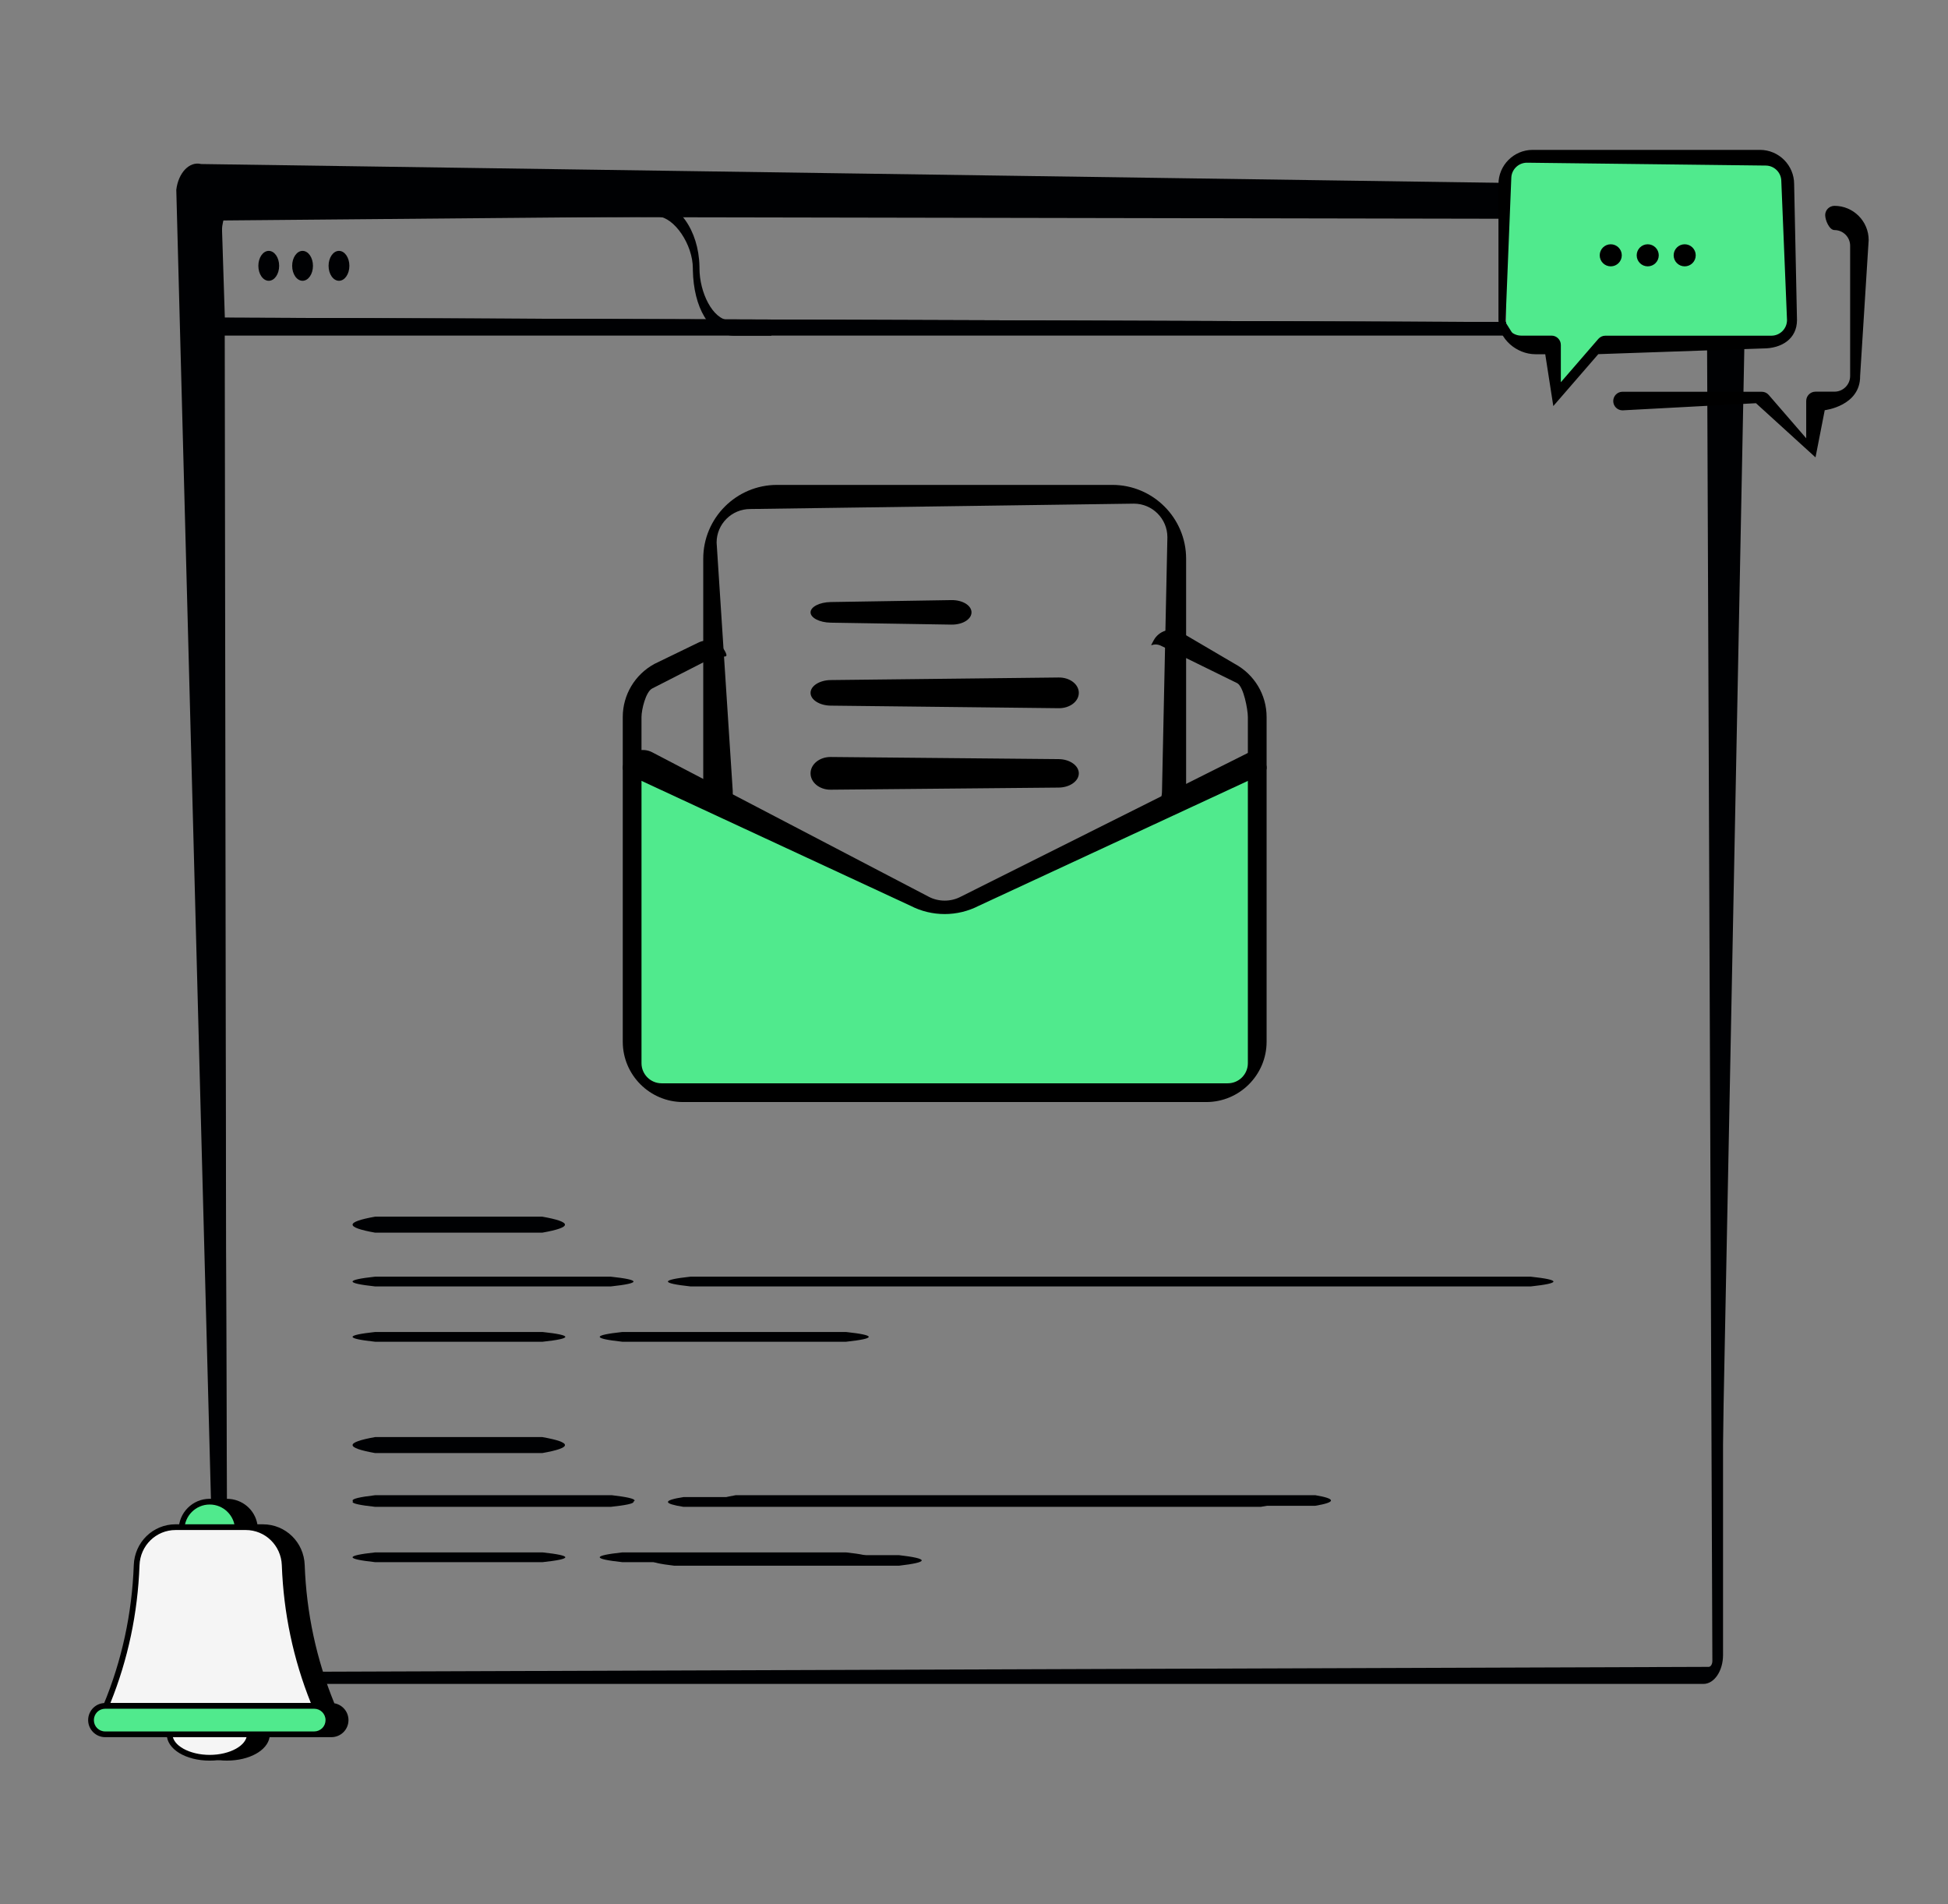 <svg width="221" height="216" viewBox="0 0 221 216" fill="none" xmlns="http://www.w3.org/2000/svg">
<rect x="0" y="0" width="221" height="216" fill="#808080" stroke="none"/>
<path d="M195.479 36.608V187.715C195.478 189.517 194.488 191 193.248 191H26.516C25.275 191 24.285 189.518 24.285 187.715V36.033L195.479 36.608ZM25.714 187.335C25.714 187.69 26.876 189.601 27.074 189.646L193.852 189.064C194.073 189.064 194.268 188.773 194.268 188.387L193.663 37.772L25.495 36.902L25.714 187.335Z" fill="#000103"/>
<path d="M193.248 22.812C194.476 22.813 195.479 24.226 195.479 25.981V38.065H24.285V25.981C24.285 24.226 25.288 22.813 26.516 22.812H193.248ZM25.602 24.551C25.369 24.552 25.186 25.677 25.186 25.981L25.508 36.033L194.268 36.608L194.009 25.42C194.009 25.143 193.858 24.905 193.655 24.864L193.593 24.858L25.602 24.551Z" fill="#000103"/>
<ellipse cx="30.49" cy="30.152" rx="1.18" ry="1.696" fill="#000103"/>
<ellipse cx="34.326" cy="30.152" rx="1.18" ry="1.696" fill="#000103"/>
<ellipse cx="38.457" cy="30.152" rx="1.18" ry="1.696" fill="#000103"/>
<path d="M74.044 22.812C76.925 22.812 79.271 26.109 79.354 30.22L79.356 30.445C79.356 33.155 80.85 36.234 82.719 36.335L82.853 36.339H87.512V38.077H83.31C80.428 38.077 78.688 34.781 78.605 30.67L78.603 30.445C78.603 27.734 76.504 24.656 74.635 24.554L74.501 24.551H68.579L68.122 22.812H74.044Z" fill="#000103"/>
<path fill-rule="evenodd" clip-rule="evenodd" d="M194.399 169.015L195.353 168.899L198.173 25.242C198.41 23.31 197.544 21.452 196.214 21.115L22.823 18.606C21.493 18.269 20.237 19.589 20 21.522L24.451 189.657L25.82 189.491L25.187 25.008L195.353 23.48L194.399 169.015Z" fill="#000103"/>
<path d="M173.469 17.578L170.867 19.602V36.657L172.313 38.97H175.782L176.938 44.463L182.141 38.97H201.799L203.533 36.657L202.666 19.602L200.932 17.578H173.469Z" fill="#50EA8D"/>
<path fill-rule="evenodd" clip-rule="evenodd" d="M203.544 20.878L203.868 36.301C203.868 38.438 202.126 39.532 199.999 39.524L181.326 40.17L176.222 46.058L175.307 40.179H174.201C172.065 40.179 170 38.438 170 36.301V20.878C170 18.741 171.741 17 173.877 17H199.667C201.803 17 203.544 18.741 203.544 20.878ZM177.077 43.353L181.332 38.438C181.538 38.206 181.821 38.077 182.13 38.077H188.266H200.96C201.938 38.077 202.736 37.28 202.736 36.302L202.089 20.554C202.089 19.576 201.291 18.779 200.314 18.779L173.231 18.455C172.253 18.455 171.455 19.253 171.455 20.231L170.808 36.293C170.808 37.271 171.606 38.069 172.584 38.069H176.022C176.605 38.069 177.077 38.541 177.077 39.124V43.353Z" fill="black"/>
<path d="M205.969 51.878L207.016 46.527C207.016 46.527 211.064 46.058 211.03 42.65C211.03 42.65 211.616 33.327 211.909 28.666C211.94 28.186 212 27.226 212 27.226C212 25.09 210.258 23.348 208.122 23.348C207.539 23.348 207.067 23.82 207.067 24.395C207.067 24.978 207.539 26.096 208.122 26.096C209.1 26.096 209.898 26.894 209.898 27.872V42.65C209.898 43.628 209.1 44.425 208.122 44.425H205.969C205.386 44.425 204.914 44.897 204.914 45.48V49.71L200.659 44.794C200.462 44.563 200.17 44.434 199.861 44.434H184.077C183.494 44.434 183.022 44.906 183.022 45.489C183.022 46.072 183.494 46.544 184.077 46.544L199.215 45.734L205.969 51.878Z" fill="black"/>
<circle cx="186.934" cy="28.959" r="1.252" fill="black"/>
<circle cx="191.128" cy="28.959" r="1.252" fill="black"/>
<circle cx="182.739" cy="28.959" r="1.252" fill="black"/>
<path fill-rule="evenodd" clip-rule="evenodd" d="M71.445 90.098C71.38 87.801 73.817 86.287 75.848 87.362L105.566 103.095C106.432 103.553 107.468 103.56 108.34 103.112L139.135 87.289C141.171 86.243 143.582 87.771 143.504 90.059L142.479 120.373C142.424 121.989 141.098 123.271 139.48 123.271H75.297C73.673 123.271 72.344 121.979 72.298 120.356L71.445 90.098Z" fill="#50EA8D"/>
<path d="M120.109 89.331L94.24 89.572C92.98 89.584 91.957 88.753 91.957 87.717C91.957 86.682 92.98 85.851 94.24 85.862L120.109 86.103C121.369 86.115 122.392 86.838 122.392 87.717C122.392 88.597 121.369 89.32 120.109 89.331Z" fill="black"/>
<path d="M120.109 80.328L94.24 80.037C92.98 80.023 91.957 79.373 91.957 78.587C91.957 77.8 92.98 77.15 94.24 77.136L120.109 76.845C121.369 76.831 122.392 77.611 122.392 78.587C122.392 79.562 121.369 80.343 120.109 80.328Z" fill="black"/>
<path d="M107.935 70.847L94.24 70.626C92.98 70.605 91.957 70.082 91.957 69.457C91.957 68.832 92.98 68.308 94.24 68.287L107.935 68.066C109.195 68.046 110.218 68.668 110.218 69.457C110.218 70.245 109.195 70.868 107.935 70.847Z" fill="black"/>
<path d="M136.848 125H77.5C73.723 125 70.652 121.929 70.652 118.152V81.326C70.652 78.812 72.031 76.502 74.253 75.3L79.158 72.922C80.275 72.329 81.654 72.749 82.248 73.86C82.841 74.974 81.765 74.094 80.654 74.687L73.974 78.101C73.253 78.493 72.778 80.501 72.778 81.326V120.592C72.778 121.852 73.801 122.874 75.061 122.874H139.288C140.548 122.874 141.57 121.852 141.57 120.592V81.326C141.57 80.501 141.095 77.883 140.362 77.488L131.815 73.293C130.704 72.699 130.284 73.757 130.878 72.643C131.471 71.532 132.85 71.109 133.967 71.706L140.083 75.297C142.317 76.502 143.696 78.812 143.696 81.326V118.152C143.696 121.929 140.625 125 136.848 125Z" fill="black"/>
<path d="M107.171 103.677C105.838 103.677 104.508 103.364 103.297 102.737L71.879 88.153C70.762 87.572 70.33 87.409 70.914 86.293C71.502 85.176 72.88 84.746 73.994 85.328L105.403 101.732C106.492 102.295 107.862 102.295 108.961 101.726L141.727 85.328C142.841 84.743 142.856 85.176 143.44 86.293C144.025 87.409 143.592 87.569 142.476 88.153L111.067 102.728C109.84 103.361 108.507 103.677 107.171 103.677Z" fill="black"/>
<path d="M132.283 91.974C131.023 91.974 131.83 90.951 131.83 89.691L132.44 60.93C132.44 58.833 130.732 57.126 128.635 57.126L85.103 57.736C83.006 57.736 81.299 59.443 81.299 61.54L83.128 89.691C83.128 90.951 83.325 91.974 82.065 91.974C80.805 91.974 79.783 90.951 79.783 89.691V63.37C79.783 58.756 83.535 55 88.152 55H126.196C130.813 55 134.565 58.756 134.565 63.37V89.691C134.565 90.951 133.543 91.974 132.283 91.974Z" fill="black"/>
<path d="M69.293 144.806C71.011 144.99 71.87 145.175 71.87 145.36C71.87 145.545 71.011 145.729 69.293 145.914H42.562C40.854 145.729 40 145.545 40 145.359C40 145.175 40.854 144.99 42.562 144.805H69.293V144.806ZM173.661 144.806C175.379 144.99 176.238 145.175 176.238 145.36C176.238 145.545 175.379 145.729 173.661 145.914H78.339C76.631 145.729 75.777 145.545 75.777 145.36C75.777 145.175 76.631 144.99 78.339 144.806H173.661ZM61.557 151.08C63.275 151.265 64.134 151.449 64.134 151.634C64.134 151.819 63.275 152.004 61.557 152.188H42.562C40.854 152.004 40 151.819 40 151.634C40 151.449 40.854 151.265 42.562 151.08H61.557ZM61.522 138C63.237 138.303 64.095 138.605 64.095 138.907C64.095 139.21 63.237 139.512 61.522 139.815H42.558C40.853 139.512 40 139.21 40 138.907C40 138.605 40.853 138.303 42.558 138H61.522ZM95.98 151.08C97.698 151.265 98.557 151.449 98.557 151.634C98.557 151.819 97.698 152.004 95.98 152.188H70.604C68.895 152.004 68.041 151.819 68.041 151.634C68.041 151.449 68.895 151.265 70.604 151.08H95.98Z" fill="#000103"/>
<path d="M69.293 169.806C71.011 169.99 71.87 170.175 71.87 170.36C71.87 170.545 71.011 170.729 69.293 170.914H42.562C40.854 170.729 40 170.545 40 170.359C40 170.175 40.854 169.99 42.562 169.805H69.293V169.806ZM143.04 169.806C144.22 169.99 144.811 170.175 144.811 170.36C144.811 170.545 144.22 170.729 143.04 170.914H77.537C76.364 170.729 75.777 170.545 75.777 170.36C75.777 170.175 76.364 169.99 77.537 169.806H143.04ZM61.557 176.08C63.275 176.265 64.134 176.449 64.134 176.634C64.134 176.819 63.275 177.004 61.557 177.188H42.562C40.854 177.004 40 176.819 40 176.634C40 176.449 40.854 176.265 42.562 176.08H61.557ZM61.522 163C63.237 163.303 64.095 163.605 64.095 163.907C64.095 164.21 63.237 164.512 61.522 164.815H42.558C40.853 164.512 40 164.21 40 163.907C40 163.605 40.853 163.303 42.558 163H61.522ZM95.98 176.08C97.698 176.265 98.557 176.449 98.557 176.634C98.557 176.819 97.698 177.004 95.98 177.188H70.604C68.895 177.004 68.041 176.819 68.041 176.634C68.041 176.449 68.895 176.265 70.604 176.08H95.98Z" fill="#000103"/>
<path d="M101.98 176.391C103.705 176.591 104.567 176.791 104.567 176.991C104.567 177.192 103.705 177.392 101.98 177.592H76.506C74.791 177.392 73.934 177.192 73.934 176.991C73.934 176.791 74.791 176.591 76.506 176.391H101.98ZM69.406 169.592C71.131 169.792 71.993 169.992 71.993 170.193C71.993 170.393 71.131 170.593 69.406 170.793H42.572C40.858 170.593 40 170.393 40 170.193C40 169.992 40.857 169.792 42.572 169.592H69.406ZM149.222 169.592C150.407 169.792 151 169.992 151 170.193C151 170.393 150.407 170.593 149.223 170.793H83.466C82.288 170.593 81.699 170.393 81.699 170.193C81.699 169.992 82.288 169.792 83.466 169.592H149.222H149.222Z" fill="#000103"/>
<path d="M37.598 193.49H37.702C35.603 188.421 34.446 183.098 34.245 177.535C34.167 175.137 32.23 173.22 29.825 173.22H28.916C28.773 171.595 27.401 170.328 25.738 170.328C25.133 170.328 24.569 170.5 24.087 170.793V199.188C24.599 199.305 25.155 199.371 25.738 199.371C28.253 199.371 30.287 198.182 30.287 196.713H37.598C38.046 196.713 38.443 196.531 38.735 196.245C39.028 195.953 39.21 195.55 39.21 195.102C39.21 194.211 38.482 193.49 37.598 193.49Z" fill="black"/>
<path d="M25.738 199.696C25.151 199.696 24.571 199.632 24.015 199.504C23.867 199.471 23.762 199.339 23.762 199.188V170.793C23.762 170.679 23.822 170.574 23.919 170.515C24.47 170.18 25.099 170.003 25.738 170.003C27.473 170.003 28.912 171.227 29.201 172.895H29.825C32.401 172.895 34.485 174.929 34.569 177.525C34.766 182.953 35.897 188.224 37.931 193.194C38.841 193.352 39.535 194.147 39.535 195.101C39.535 195.62 39.332 196.108 38.965 196.475C38.593 196.839 38.108 197.038 37.598 197.038H30.584C30.328 198.552 28.291 199.696 25.738 199.696ZM24.412 198.924C24.843 199.005 25.288 199.046 25.738 199.046C28.027 199.046 29.962 197.978 29.962 196.713C29.962 196.534 30.107 196.388 30.287 196.388H37.598C37.937 196.388 38.261 196.255 38.508 196.013C38.75 195.771 38.885 195.446 38.885 195.101C38.885 194.392 38.307 193.815 37.598 193.815C37.418 193.815 37.273 193.669 37.273 193.49C37.273 193.445 37.282 193.402 37.299 193.363C35.255 188.345 34.118 183.025 33.92 177.547C33.847 175.302 32.048 173.545 29.825 173.545H28.916C28.747 173.545 28.607 173.416 28.592 173.249C28.464 171.793 27.21 170.653 25.738 170.653C25.277 170.653 24.823 170.766 24.412 170.982V198.924Z" fill="black"/>
<path d="M23.791 199.374C26.303 199.374 28.339 198.183 28.339 196.714C28.339 195.244 26.303 194.053 23.791 194.053C21.28 194.053 19.244 195.244 19.244 196.714C19.244 198.183 21.28 199.374 23.791 199.374Z" fill="#F5F5F5"/>
<path d="M23.791 199.699C21.059 199.699 18.919 198.388 18.919 196.713C18.919 195.039 21.059 193.728 23.791 193.728C26.524 193.728 28.664 195.039 28.664 196.713C28.664 198.388 26.524 199.699 23.791 199.699ZM23.791 194.378C21.503 194.378 19.569 195.447 19.569 196.713C19.569 197.98 21.503 199.049 23.791 199.049C26.08 199.049 28.014 197.98 28.014 196.713C28.014 195.447 26.08 194.378 23.791 194.378Z" fill="black"/>
<path d="M23.792 176.712C25.555 176.712 26.985 175.282 26.985 173.519C26.985 171.755 25.555 170.325 23.792 170.325C22.028 170.325 20.598 171.755 20.598 173.519C20.598 175.282 22.028 176.712 23.792 176.712Z" fill="#50EA8D"/>
<path d="M23.791 177.037C21.851 177.037 20.273 175.458 20.273 173.518C20.273 171.578 21.851 170 23.791 170C25.731 170 27.31 171.578 27.31 173.518C27.31 175.458 25.731 177.037 23.791 177.037ZM23.791 170.65C22.21 170.65 20.923 171.937 20.923 173.518C20.923 175.1 22.21 176.387 23.791 176.387C25.373 176.387 26.66 175.1 26.66 173.518C26.66 171.937 25.373 170.65 23.791 170.65Z" fill="black"/>
<path d="M35.751 193.489H12.041C14.149 188.421 15.3 183.099 15.502 177.538C15.584 175.138 17.52 173.217 19.927 173.217H27.872C30.279 173.217 32.215 175.138 32.298 177.538C32.499 183.099 33.651 188.421 35.751 193.489Z" fill="#F5F5F5"/>
<path d="M35.751 193.814H12.041C11.933 193.814 11.831 193.759 11.771 193.669C11.711 193.579 11.7 193.464 11.741 193.364C13.821 188.363 14.977 183.034 15.177 177.526C15.266 174.928 17.353 172.892 19.927 172.892H27.873C30.447 172.892 32.533 174.928 32.622 177.526C32.822 183.027 33.976 188.356 36.051 193.364C36.093 193.465 36.081 193.579 36.021 193.669C35.961 193.759 35.86 193.814 35.751 193.814ZM12.525 193.164H35.267C33.278 188.215 32.169 182.964 31.973 177.549C31.896 175.302 30.095 173.542 27.873 173.542H19.927C17.705 173.542 15.904 175.302 15.827 177.549C15.63 182.971 14.52 188.221 12.525 193.164Z" fill="black"/>
<path d="M37.258 195.102C37.258 195.55 37.077 195.955 36.788 196.244C36.491 196.533 36.094 196.714 35.645 196.714H11.937C11.04 196.714 10.325 195.998 10.325 195.102C10.325 194.661 10.505 194.256 10.795 193.959C11.084 193.67 11.489 193.489 11.937 193.489H35.645C36.535 193.489 37.258 194.212 37.258 195.102Z" fill="#50EA8D"/>
<path d="M35.646 197.039H11.937C10.869 197.039 10 196.169 10 195.101C10 194.59 10.2 194.104 10.562 193.732C10.929 193.365 11.416 193.164 11.937 193.164H35.646C36.714 193.164 37.583 194.033 37.583 195.101C37.583 195.622 37.382 196.109 37.018 196.473C36.643 196.839 36.157 197.039 35.646 197.039ZM11.937 193.814C11.59 193.814 11.266 193.947 11.025 194.189C10.784 194.436 10.65 194.761 10.65 195.101C10.65 195.823 11.215 196.389 11.937 196.389H35.646C35.986 196.389 36.311 196.254 36.561 196.011C36.8 195.772 36.933 195.448 36.933 195.101C36.933 194.391 36.355 193.814 35.646 193.814H11.937Z" fill="black"/>
</svg>
